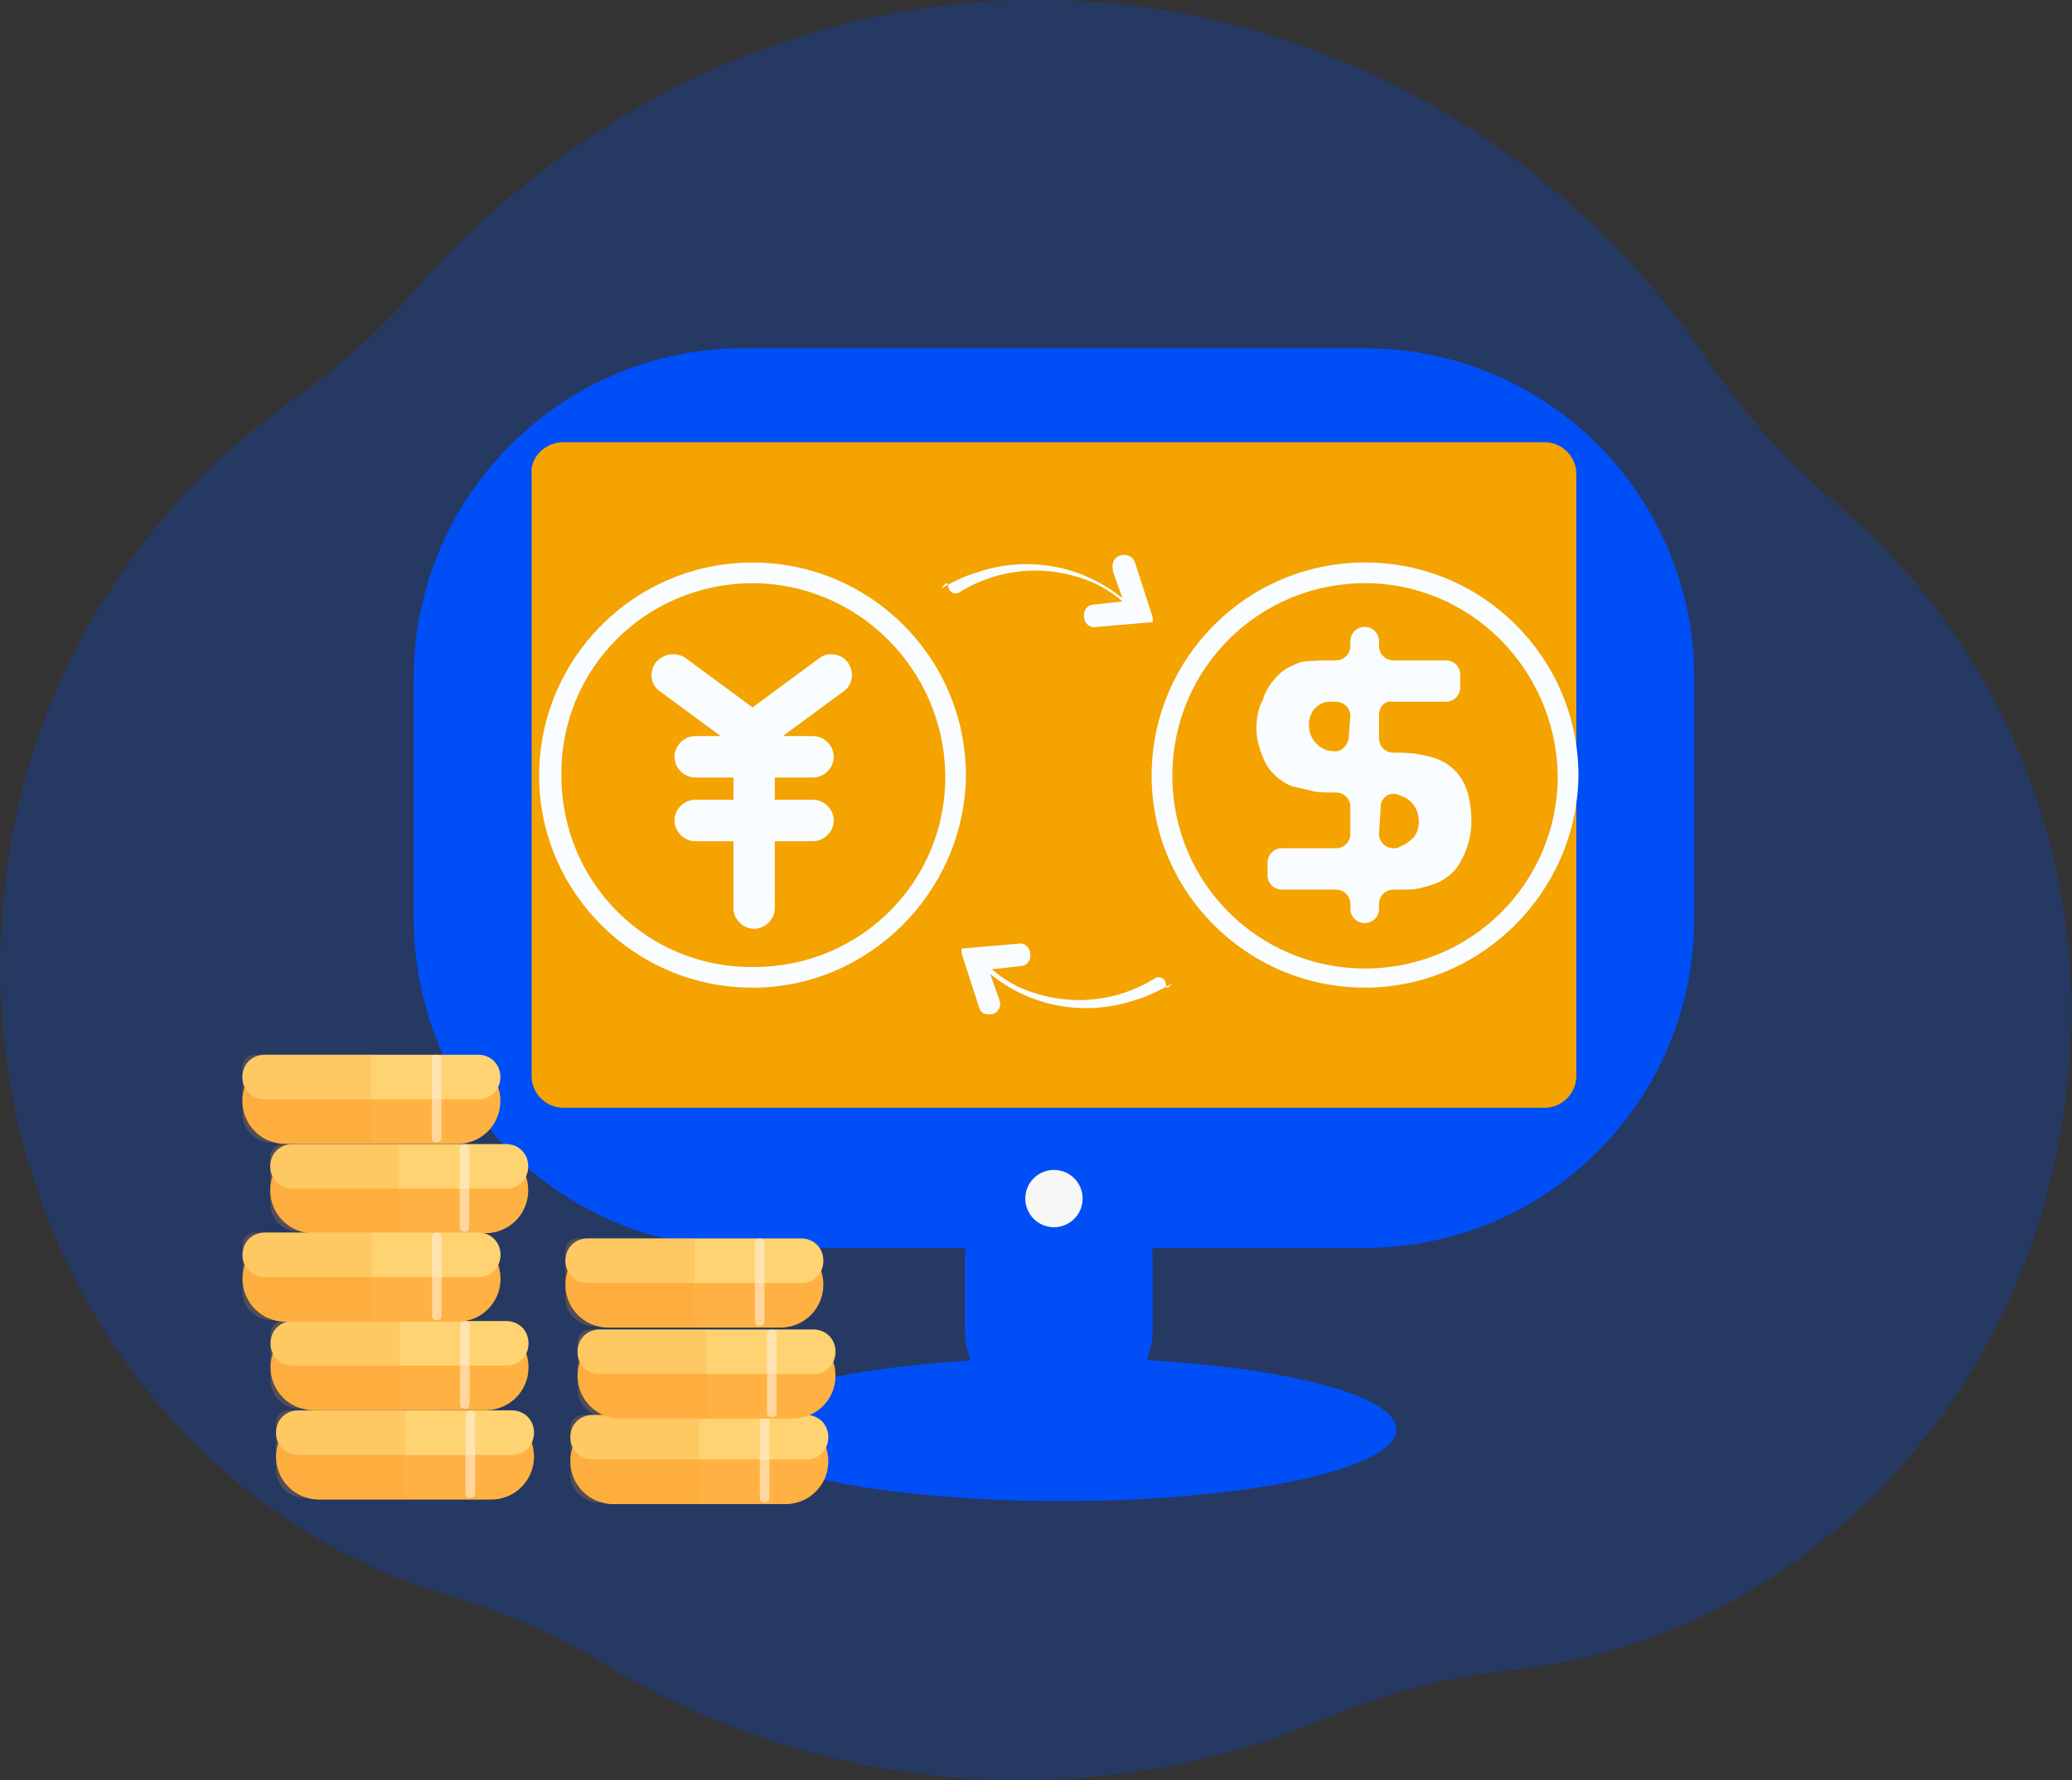 <?xml version="1.0" encoding="utf-8"?>
<!-- Generator: Adobe Illustrator 24.0.0, SVG Export Plug-In . SVG Version: 6.00 Build 0)  -->
<svg version="1.1" id="图层_1" xmlns="http://www.w3.org/2000/svg" xmlns:xlink="http://www.w3.org/1999/xlink" x="0px" y="0px"
	 viewBox="0 0 130.1 111.8" style="enable-background:new 0 0 130.1 111.8;" xml:space="preserve">
<rect x="0" y="0" width="130.1" height="111.8" fill="#333333" stroke="none"/>
<style type="text/css">
	.st0{opacity:0.25;fill:#004EF5;}
	.st1{fill:#004EF5;}
	.st2{fill:#F4A300;}
	.st3{fill:#F7F7F7;}
	.st4{fill:#FAFDFF;}
	.st5{fill:#FFB243;}
	.st6{fill:#FFD371;}
	.st7{opacity:0.21;fill:#F9A02B;enable-background:new    ;}
	.st8{opacity:0.57;fill:#FFF1E1;enable-background:new    ;}
</style>
<g id="组_4593" transform="translate(-519.722 -459.432)">
	<path id="路径_9495" class="st0" d="M520,515.4c-2.2,20.5,10,39,28.1,44.3c3.4,1,6.6,2.4,9.5,4.2c13.8,8.4,30.9,9.7,45.7,3.3
		c3.6-1.5,7.5-2.5,11.4-2.9c17.9-1.9,32.7-16.9,34.8-36.6c1.6-13.8-3.8-27.5-14.3-36.5c-3.1-2.6-5.8-5.6-8.1-8.9
		c-8.4-12.6-21.9-20.9-36.9-22.6c-17.1-1.8-33.2,5.3-44.2,17.7c-2.4,2.8-5.1,5.2-8.1,7.3C527.8,491.9,521.2,503.1,520,515.4z"/>
	<ellipse id="椭圆_232" class="st1" cx="586.4" cy="549.2" rx="21" ry="4.5"/>
	<path id="矩形_850" class="st1" d="M586.2,532.7L586.2,532.7c3.2,0,5.9,2.6,5.9,5.9v4.2c0,3.2-2.6,5.9-5.9,5.9l0,0
		c-3.2,0-5.9-2.6-5.9-5.9v-4.2C580.3,535.3,582.9,532.7,586.2,532.7z"/>
	<path id="矩形_851" class="st1" d="M566.4,481.3h39c11.5,0,20.7,9.3,20.7,20.7v15.1c0,11.5-9.3,20.7-20.7,20.7h-39
		c-11.5,0-20.7-9.3-20.7-20.7v-15.1C545.7,490.6,555,481.3,566.4,481.3z"/>
	<path id="矩形_852" class="st2" d="M555.1,487.2h61.6c1.1,0,2,0.9,2,2V527c0,1.1-0.9,2-2,2h-61.6c-1.1,0-2-0.9-2-2v-37.8
		C553,488.1,554,487.2,555.1,487.2z"/>
	<circle id="椭圆_233" class="st3" cx="585.9" cy="534.7" r="1.8"/>
	<g id="组_4579" transform="translate(553.574 494.758)">
		<path id="路径_9496" class="st4" d="M19.4,6.3c-0.4-0.6-1.3-0.7-1.8-0.3l-4.2,3.1L9.2,6C8.6,5.6,7.8,5.7,7.3,6.3
			C6.9,6.9,7,7.7,7.6,8.1l3.8,2.8H9.8c-0.7,0-1.3,0.6-1.3,1.3c0,0.7,0.6,1.3,1.3,1.3c0,0,0,0,0,0h2.4v1.4H9.8
			c-0.7,0-1.3,0.6-1.3,1.3c0,0.7,0.6,1.3,1.3,1.3c0,0,0,0,0,0h2.4v4.2c0,0.7,0.6,1.3,1.3,1.3c0.7,0,1.3-0.6,1.3-1.3c0,0,0,0,0,0
			v-4.2h2.4c0.7,0,1.3-0.6,1.3-1.3c0-0.7-0.6-1.3-1.3-1.3h-2.4v-1.4h2.4c0.7,0,1.3-0.6,1.3-1.3c0-0.7-0.6-1.3-1.3-1.3h-1.9l3.8-2.8
			C19.7,7.7,19.8,6.9,19.4,6.3z"/>
		<g id="组_4578" transform="translate(0 0)">
			<path id="路径_9497" class="st4" d="M13.4,26.7C6,26.7,0,20.7,0,13.4C0,6,6,0,13.4,0c7.4,0,13.4,6,13.4,13.4c0,0,0,0,0,0
				C26.7,20.7,20.7,26.7,13.4,26.7z M13.4,1.3c-6.7,0-12.1,5.4-12,12.1c0,6.7,5.4,12.1,12.1,12c6.7,0,12.1-5.4,12-12.1
				C25.4,6.7,20,1.3,13.4,1.3L13.4,1.3z"/>
		</g>
	</g>
	<g id="组_4580" transform="translate(592.033 494.754)">
		<path id="路径_9498" class="st4" d="M13.4,26.7C6,26.7,0,20.7,0,13.4C0,6,6,0,13.4,0c7.4,0,13.4,6,13.4,13.4c0,0,0,0,0,0
			C26.7,20.7,20.7,26.7,13.4,26.7z M13.4,1.3C6.7,1.3,1.3,6.7,1.3,13.4c0,6.7,5.4,12.1,12.1,12.1c6.7,0,12.1-5.4,12.1-12.1
			C25.4,6.7,20,1.3,13.4,1.3z"/>
	</g>
	<path id="路径_9499" class="st4" d="M592.9,521.1c-0.1-0.3-0.5-0.4-0.7-0.2c-2.3,1.4-5,1.7-7.5,0.9c-1-0.3-1.9-0.8-2.7-1.5
		l1.8-0.2c0.4,0,0.7-0.4,0.6-0.8l0,0c0-0.4-0.4-0.7-0.8-0.6l-3.5,0.3h0l0,0l0,0l0,0l0,0h0l0,0l0,0l0,0l0,0l0,0l0,0l0,0l0,0
		c0,0,0,0,0,0l0,0c0,0,0,0,0,0l0,0l0,0l0,0l0,0c0,0,0,0,0,0s0,0,0,0s0,0,0,0l0,0c0,0,0,0,0,0.1v0c0,0,0,0,0,0.1v0c0,0,0,0,0,0.1
		s0,0,0,0s0,0,0,0s0,0,0,0s0,0,0,0v0c0,0,0,0,0,0s0,0,0,0s0,0,0,0s0,0,0,0v0l1.1,3.4c0.1,0.4,0.5,0.5,0.9,0.4
		c0.3-0.1,0.5-0.5,0.4-0.8l-0.6-1.7c2.6,2.1,6,2.7,9.2,1.6c0.7-0.2,1.5-0.6,2.2-1C592.9,521.7,593,521.4,592.9,521.1z"/>
	<path id="路径_9500" class="st4" d="M579.3,496.4c0.1,0.3,0.5,0.4,0.7,0.2c2.3-1.4,5-1.7,7.5-0.9c1,0.3,1.9,0.8,2.7,1.5l-1.8,0.2
		c-0.4,0-0.7,0.4-0.6,0.8l0,0c0,0.4,0.4,0.7,0.8,0.6l3.5-0.3h0h0l0,0l0,0l0,0h0l0,0l0,0l0,0l0,0l0,0l0,0l0,0l0,0l0,0l0,0l0,0l0,0
		l0,0l0,0l0,0c0,0,0,0,0,0l0,0c0,0,0,0,0,0v0c0,0,0,0,0-0.1v0c0,0,0,0,0-0.1v0c0,0,0,0,0-0.1s0,0,0,0s0,0,0,0s0,0,0,0s0,0,0,0v0
		c0,0,0,0,0,0s0,0,0,0s0,0,0,0s0,0,0,0v0l-1.1-3.4c-0.1-0.4-0.5-0.6-0.9-0.5c-0.4,0.1-0.6,0.5-0.5,0.9c0,0,0,0,0,0.1l0.6,1.7
		c-2.6-2.1-6-2.7-9.2-1.6c-0.7,0.2-1.5,0.6-2.2,1C579.3,495.8,579.2,496.1,579.3,496.4z"/>
	<g id="组_4581" transform="translate(598.611 498.8)">
		<path id="路径_9501" class="st4" d="M5.9,13v-1.7c0-0.5-0.4-0.9-0.9-0.9c-0.7,0-1.2,0-1.5-0.1c-0.4-0.1-0.9-0.2-1.3-0.3
			C1.5,9.7,0.8,9.1,0.5,8.4C0.2,7.7,0,7.1,0,6.4c0-0.6,0.1-1.3,0.4-1.8C0.6,3.9,1,3.4,1.4,3c0.4-0.4,0.9-0.6,1.4-0.8
			C3.6,2.1,4.3,2.1,5,2.1c0.5,0,0.9-0.4,0.9-0.9V0.9C5.9,0.4,6.3,0,6.8,0h0l0,0c0.5,0,0.9,0.4,0.9,0.9v0v0.3c0,0.5,0.4,0.9,0.9,0.9
			h0h3.3c0.5,0,0.9,0.4,0.9,0.9v0v0.8c0,0.5-0.4,0.9-0.9,0.9h0H8.6C8.1,4.6,7.7,5,7.7,5.5v0V7c0,0.5,0.4,0.9,0.9,0.9
			c0.5,0,1.1,0,1.6,0.1c0.5,0.1,1,0.2,1.4,0.4c0.8,0.4,1.3,1,1.6,1.8c0.2,0.6,0.3,1.3,0.3,2c0,1-0.3,2-0.9,2.9
			c-0.3,0.4-0.8,0.8-1.3,1c-0.6,0.2-1.2,0.4-1.8,0.4c-0.2,0-0.6,0-0.9,0c-0.5,0-0.9,0.4-0.9,0.9v0.3c0,0.5-0.4,0.9-0.9,0.9h0l0,0
			c-0.5,0-0.9-0.4-0.9-0.9v0v-0.3c0-0.5-0.4-0.9-0.9-0.9h0H1.6c-0.5,0-0.9-0.4-0.9-0.9v0v-0.8c0-0.5,0.4-0.9,0.9-0.9h0H5
			C5.5,13.9,5.9,13.5,5.9,13C5.9,13,5.9,13,5.9,13z M5.9,5.6c0-0.5-0.4-0.9-0.9-0.9c0,0-0.1,0-0.1,0c-0.1,0-0.2,0-0.3,0
			c-0.7,0-1.3,0.6-1.3,1.4c0,0,0,0.1,0,0.1c0,0.8,0.6,1.5,1.4,1.6c0,0,0,0,0,0l0.1,0c0.5,0.1,0.9-0.3,1-0.8c0,0,0-0.1,0-0.1L5.9,5.6
			z M7.7,13c0,0.5,0.4,0.9,0.9,0.9c0,0,0.1,0,0.1,0c0.1,0,0.2,0,0.3-0.1c0.3-0.1,0.6-0.3,0.9-0.6c0.2-0.3,0.3-0.6,0.3-1
			c0-0.6-0.3-1.2-0.9-1.5c-0.2-0.1-0.3-0.1-0.5-0.2c-0.5-0.1-0.9,0.2-1,0.7c0,0.1,0,0.1,0,0.2L7.7,13z"/>
	</g>
	<g id="组_4592" transform="translate(534.94 525.669)">
		<g id="组_4585" transform="translate(20.281 11.535)">
			<g id="组_4582" transform="translate(0.312 11.085)">
				<path id="矩形_853" class="st5" d="M2.7,0.2h10.8c1.5,0,2.7,1.2,2.7,2.7l0,0c0,1.5-1.2,2.7-2.7,2.7H2.7C1.2,5.6,0,4.4,0,2.9
					l0,0C0,1.4,1.2,0.2,2.7,0.2z"/>
				<path id="矩形_854" class="st6" d="M1.4,0h13.4c0.8,0,1.4,0.6,1.4,1.4l0,0c0,0.8-0.6,1.4-1.4,1.4H1.4C0.6,2.8,0,2.2,0,1.4l0,0
					C0,0.6,0.6,0,1.4,0z"/>
				<path id="路径_9502" class="st7" d="M0.8,0C0.3,0,0,0.4,0,0.8v2.9c0,1,0.8,1.8,1.8,1.8h6.3V0H0.8z"/>
				<path id="矩形_855" class="st8" d="M12.2,0L12.2,0c0.2,0,0.3,0.1,0.3,0.3v4.9c0,0.2-0.1,0.3-0.3,0.3l0,0
					c-0.2,0-0.3-0.1-0.3-0.3V0.3C11.9,0.1,12,0,12.2,0z"/>
			</g>
			<g id="组_4583" transform="translate(0.763 5.716)">
				<path id="矩形_856" class="st5" d="M2.7,0.2h10.8c1.5,0,2.7,1.2,2.7,2.7l0,0c0,1.5-1.2,2.7-2.7,2.7H2.7C1.2,5.6,0,4.4,0,2.9
					l0,0C0,1.4,1.2,0.2,2.7,0.2z"/>
				<path id="矩形_857" class="st6" d="M1.4,0h13.4c0.8,0,1.4,0.6,1.4,1.4l0,0c0,0.8-0.6,1.4-1.4,1.4H1.4C0.6,2.8,0,2.2,0,1.4l0,0
					C0,0.6,0.6,0,1.4,0z"/>
				<path id="路径_9503" class="st7" d="M0.8,0C0.3,0,0,0.4,0,0.8v2.9c0,1,0.8,1.8,1.8,1.8h6.3V0H0.8z"/>
				<path id="矩形_858" class="st8" d="M12.2,0L12.2,0c0.2,0,0.3,0.1,0.3,0.3v4.9c0,0.2-0.1,0.3-0.3,0.3l0,0
					c-0.2,0-0.3-0.1-0.3-0.3V0.3C11.9,0.1,12,0,12.2,0z"/>
			</g>
			<g id="组_4584">
				<path id="矩形_859" class="st5" d="M2.7,0.2h10.8c1.5,0,2.7,1.2,2.7,2.7l0,0c0,1.5-1.2,2.7-2.7,2.7H2.7C1.2,5.6,0,4.4,0,2.9
					l0,0C0,1.4,1.2,0.2,2.7,0.2z"/>
				<path id="矩形_860" class="st6" d="M1.4,0h13.4c0.8,0,1.4,0.6,1.4,1.4l0,0c0,0.8-0.6,1.4-1.4,1.4H1.4C0.6,2.8,0,2.2,0,1.4l0,0
					C0,0.6,0.6,0,1.4,0z"/>
				<path id="路径_9504" class="st7" d="M0.8,0C0.3,0,0,0.4,0,0.8v2.9c0,1,0.8,1.8,1.8,1.8h6.3V0H0.8z"/>
				<path id="矩形_861" class="st8" d="M12.2,0L12.2,0c0.2,0,0.3,0.1,0.3,0.3v4.9c0,0.2-0.1,0.3-0.3,0.3l0,0
					c-0.2,0-0.3-0.1-0.3-0.3V0.3C11.9,0.1,12,0,12.2,0z"/>
			</g>
		</g>
		<g id="组_4591" transform="translate(0 0)">
			<g id="组_4586" transform="translate(2.113 22.333)">
				<path id="矩形_862" class="st5" d="M2.7,0.2h10.8c1.5,0,2.7,1.2,2.7,2.7l0,0c0,1.5-1.2,2.7-2.7,2.7H2.7C1.2,5.6,0,4.4,0,2.9
					l0,0C0,1.4,1.2,0.2,2.7,0.2z"/>
				<path id="矩形_863" class="st6" d="M1.4,0h13.4c0.8,0,1.4,0.6,1.4,1.4l0,0c0,0.8-0.6,1.4-1.4,1.4H1.4C0.6,2.8,0,2.2,0,1.4l0,0
					C0,0.6,0.6,0,1.4,0z"/>
				<path id="路径_9505" class="st7" d="M0.8,0C0.3,0,0,0.4,0,0.8v2.9c0,1,0.8,1.8,1.8,1.8h6.3V0H0.8z"/>
				<path id="矩形_864" class="st8" d="M12.2,0L12.2,0c0.2,0,0.3,0.1,0.3,0.3v4.9c0,0.2-0.1,0.3-0.3,0.3l0,0
					c-0.2,0-0.3-0.1-0.3-0.3V0.3C11.9,0.1,12,0,12.2,0z"/>
			</g>
			<g id="组_4587" transform="translate(1.749 5.61)">
				<path id="矩形_865" class="st5" d="M2.7,0.2h10.8c1.5,0,2.7,1.2,2.7,2.7l0,0c0,1.5-1.2,2.7-2.7,2.7H2.7C1.2,5.6,0,4.4,0,2.9
					l0,0C0,1.4,1.2,0.2,2.7,0.2z"/>
				<path id="矩形_866" class="st6" d="M1.4,0h13.4c0.8,0,1.4,0.6,1.4,1.4l0,0c0,0.8-0.6,1.4-1.4,1.4H1.4C0.6,2.8,0,2.2,0,1.4l0,0
					C0,0.6,0.6,0,1.4,0z"/>
				<path id="路径_9506" class="st7" d="M0.8,0C0.3,0,0,0.4,0,0.8v2.9c0,1,0.8,1.8,1.8,1.8h6.3V0H0.8z"/>
				<path id="矩形_867" class="st8" d="M12.2,0L12.2,0c0.2,0,0.3,0.1,0.3,0.3v4.9c0,0.2-0.1,0.3-0.3,0.3l0,0
					c-0.2,0-0.3-0.1-0.3-0.3V0.3C11.9,0.1,12,0,12.2,0z"/>
			</g>
			<g id="组_4588">
				<path id="矩形_868" class="st5" d="M2.7,0.2h10.8c1.5,0,2.7,1.2,2.7,2.7l0,0c0,1.5-1.2,2.7-2.7,2.7H2.7C1.2,5.6,0,4.4,0,2.9
					l0,0C0,1.4,1.2,0.2,2.7,0.2z"/>
				<path id="矩形_869" class="st6" d="M1.4,0h13.4c0.8,0,1.4,0.6,1.4,1.4l0,0c0,0.8-0.6,1.4-1.4,1.4H1.4C0.6,2.8,0,2.2,0,1.4l0,0
					C0,0.6,0.6,0,1.4,0z"/>
				<path id="路径_9507" class="st7" d="M0.8,0C0.3,0,0,0.4,0,0.8v2.9c0,1,0.8,1.8,1.8,1.8h6.3V0L0.8,0z"/>
				<path id="矩形_870" class="st8" d="M12.2,0L12.2,0c0.2,0,0.3,0.1,0.3,0.3v4.9c0,0.2-0.1,0.3-0.3,0.3l0,0
					c-0.2,0-0.3-0.1-0.3-0.3V0.3C11.9,0.1,12,0,12.2,0z"/>
			</g>
			<g id="组_4589" transform="translate(1.768 16.723)">
				<path id="矩形_871" class="st5" d="M2.7,0.2h10.8c1.5,0,2.7,1.2,2.7,2.7l0,0c0,1.5-1.2,2.7-2.7,2.7H2.7C1.2,5.6,0,4.4,0,2.9
					l0,0C0,1.4,1.2,0.2,2.7,0.2z"/>
				<path id="矩形_872" class="st6" d="M1.4,0h13.4c0.8,0,1.4,0.6,1.4,1.4l0,0c0,0.8-0.6,1.4-1.4,1.4H1.4C0.6,2.8,0,2.2,0,1.4l0,0
					C0,0.6,0.6,0,1.4,0z"/>
				<path id="路径_9508" class="st7" d="M0.8,0C0.3,0,0,0.4,0,0.8v2.9c0,1,0.8,1.8,1.8,1.8h6.3V0L0.8,0z"/>
				<path id="矩形_873" class="st8" d="M12.2,0L12.2,0c0.2,0,0.3,0.1,0.3,0.3v4.9c0,0.2-0.1,0.3-0.3,0.3l0,0
					c-0.2,0-0.3-0.1-0.3-0.3V0.3C11.9,0.1,12,0,12.2,0z"/>
			</g>
			<g id="组_4590" transform="translate(0.009 11.166)">
				<path id="矩形_874" class="st5" d="M2.7,0.2h10.8c1.5,0,2.7,1.2,2.7,2.7l0,0c0,1.5-1.2,2.7-2.7,2.7H2.7C1.2,5.6,0,4.4,0,2.9
					l0,0C0,1.4,1.2,0.2,2.7,0.2z"/>
				<path id="矩形_875" class="st6" d="M1.4,0h13.4c0.8,0,1.4,0.6,1.4,1.4l0,0c0,0.8-0.6,1.4-1.4,1.4H1.4C0.6,2.8,0,2.2,0,1.4l0,0
					C0,0.6,0.6,0,1.4,0z"/>
				<path id="路径_9509" class="st7" d="M0.8,0C0.3,0,0,0.4,0,0.8v2.9c0,1,0.8,1.8,1.8,1.8h6.3V0L0.8,0z"/>
				<path id="矩形_876" class="st8" d="M12.2,0L12.2,0c0.2,0,0.3,0.1,0.3,0.3v4.9c0,0.2-0.1,0.3-0.3,0.3l0,0
					c-0.2,0-0.3-0.1-0.3-0.3V0.3C11.9,0.1,12,0,12.2,0z"/>
			</g>
		</g>
	</g>
</g>
</svg>
